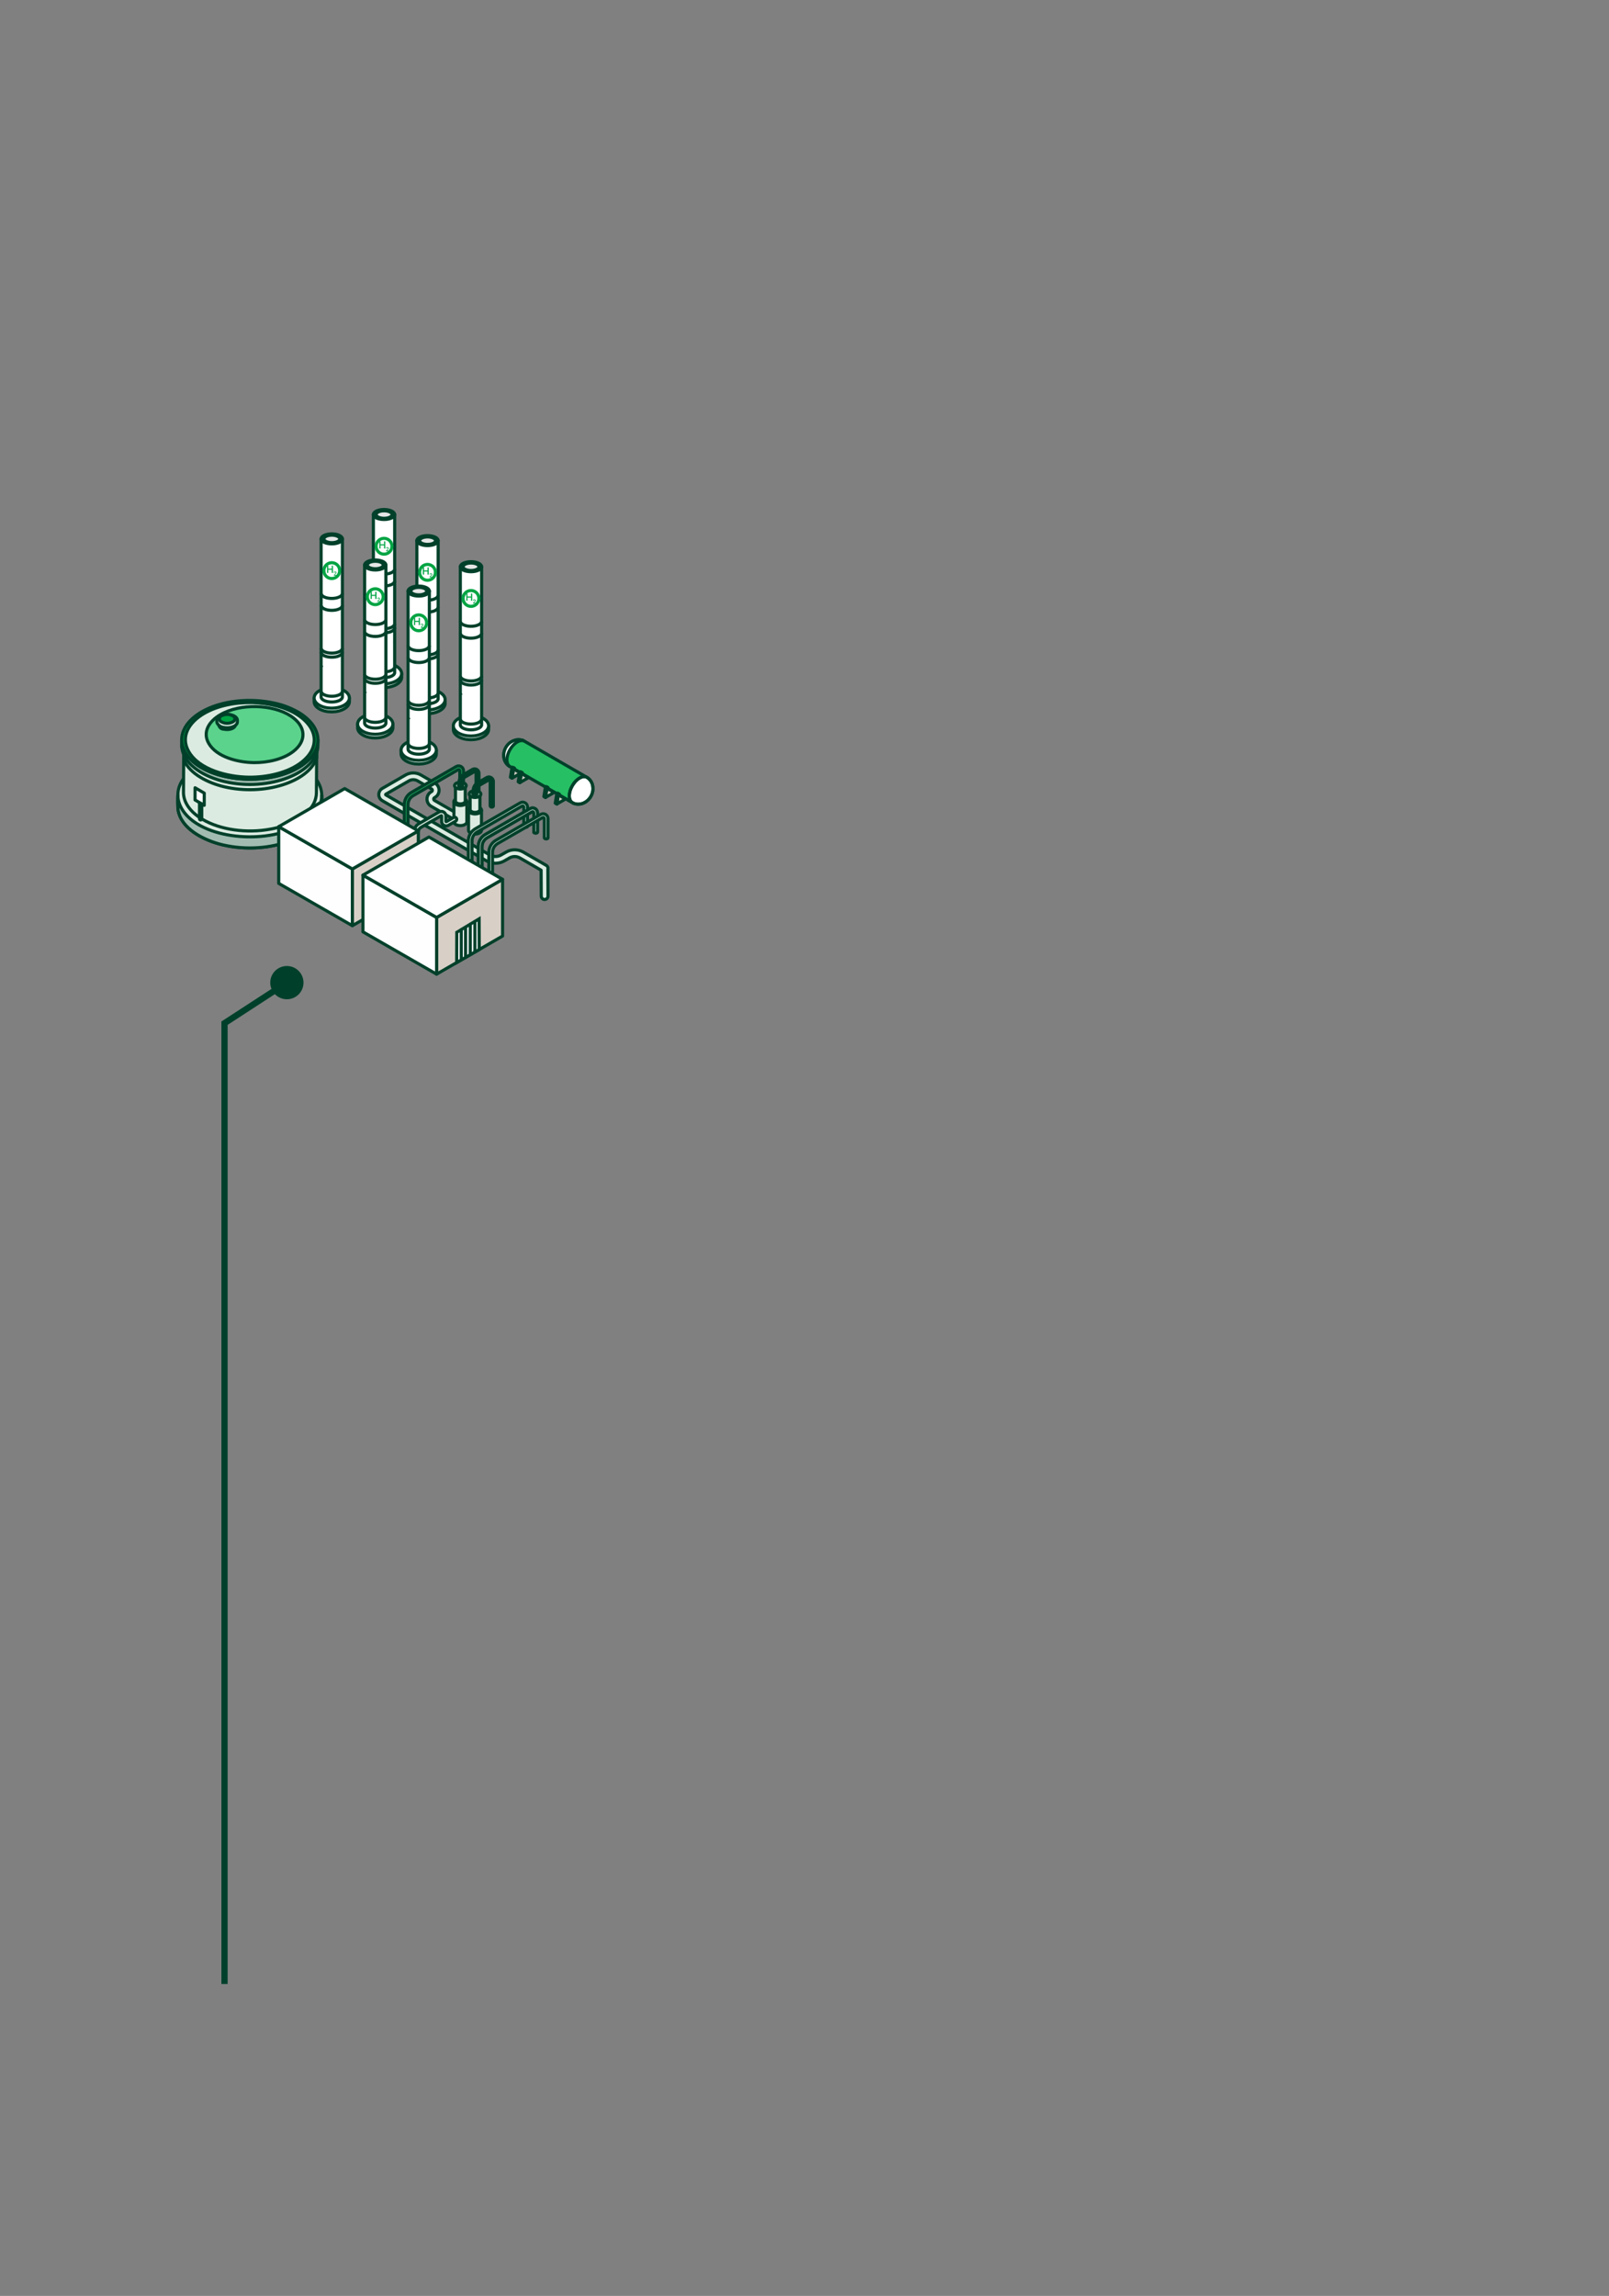 <?xml version="1.0" encoding="UTF-8"?>
<svg width="258px" height="368px" viewBox="0 0 258 368" version="1.1" xmlns="http://www.w3.org/2000/svg" xmlns:xlink="http://www.w3.org/1999/xlink">
    <rect x="0" y="0" width="258" height="368" fill="#808080" stroke="none"/>
    <title>Group</title>
    <g id="Page-1" stroke="none" stroke-width="1" fill="none" fill-rule="evenodd">
        <g id="Group" transform="translate(0.5, 0.5)">
            <rect id="Rectangle" fill="transparent" fill-rule="nonzero" x="0" y="0" width="257" height="367" rx="14.5"></rect>
            <g id="5" transform="translate(27.993, 81.165)">
                <path d="M30.258,26.302 L32.142,26.257 L32.142,26.213 L33.084,26.235 L34.026,26.213 L34.026,26.257 L35.91,26.302 L35.91,26.892 C35.909,27.31 35.631,27.73 35.076,28.049 C34.523,28.368 33.798,28.529 33.076,28.529 C32.354,28.529 31.63,28.368 31.08,28.049 C30.531,27.73 30.256,27.31 30.26,26.892 L30.26,26.302 L30.258,26.302 Z" id="Path" stroke="#00402A" stroke-width="0.5" fill="#FFFFFF" fill-rule="nonzero" stroke-linecap="round" stroke-linejoin="round"></path>
                <path d="M33.093,24.664 C33.817,24.664 34.539,24.825 35.088,25.144 C35.638,25.463 35.911,25.883 35.909,26.301 C35.909,26.719 35.629,27.139 35.075,27.458 C34.522,27.777 33.796,27.938 33.074,27.938 C32.352,27.938 31.629,27.777 31.079,27.458 C29.978,26.818 29.985,25.782 31.093,25.144 C31.646,24.825 32.371,24.664 33.093,24.664 Z" id="Path" stroke="#00402A" stroke-width="0.5" fill="#FFFFFF" fill-rule="nonzero" stroke-linecap="round" stroke-linejoin="round"></path>
                <path d="M31.378,0.941 L31.378,21.037 C31.378,21.047 31.378,21.057 31.381,21.067 L31.378,21.067 L31.378,26.147 C31.378,26.59 32.143,26.949 33.085,26.949 C34.027,26.949 34.791,26.589 34.791,26.147 L34.791,21.067 L34.788,21.067 C34.788,21.057 34.791,21.047 34.791,21.037 L34.791,0.941 L31.378,0.941 Z" id="Path" stroke="#00402A" stroke-width="0.5" fill="#FFFFFF" fill-rule="nonzero"></path>
                <path d="M31.378,18.969 C31.378,19.413 32.143,19.771 33.085,19.771 C34.027,19.771 34.791,19.411 34.791,18.969" id="Path" stroke="#00402A" stroke-width="0.5"></path>
                <path d="M33.085,1.604 C34.025,1.604 34.791,1.244 34.791,0.802 C34.791,0.36 34.025,1.42108547e-14 33.085,1.42108547e-14 C32.144,1.42108547e-14 31.378,0.36 31.378,0.802 C31.378,1.244 32.144,1.604 33.085,1.604 Z" id="Path" stroke="#00402A" stroke-width="0.5" fill="#E6E6E6" fill-rule="nonzero"></path>
                <path d="M31.378,25.225 C31.378,25.668 32.143,26.027 33.085,26.027 C34.027,26.027 34.791,25.667 34.791,25.225" id="Path" stroke="#00402A" stroke-width="0.5"></path>
                <path d="M31.378,18.314 C31.378,18.758 32.143,19.117 33.085,19.117 C34.027,19.117 34.791,18.757 34.791,18.314" id="Path" stroke="#00402A" stroke-width="0.5"></path>
                <path d="M31.378,9.55 C31.378,9.994 32.143,10.352 33.085,10.352 C34.027,10.352 34.791,9.992 34.791,9.55" id="Path" stroke="#00402A" stroke-width="0.5"></path>
                <path d="M31.378,11.458 C31.378,11.902 32.143,12.26 33.085,12.26 C34.027,12.26 34.791,11.9 34.791,11.458" id="Path" stroke="#00402A" stroke-width="0.5"></path>
                <polygon id="Path" fill="#00A443" fill-rule="nonzero" points="33.088 5.755 32.526 5.755 32.526 6.251 32.335 6.251 32.335 5.098 32.526 5.098 32.526 5.582 33.088 5.582 33.088 5.098 33.28 5.098 33.28 6.251 33.088 6.251"></polygon>
                <path d="M33.562,6.593 L33.835,6.593 L33.835,6.687 L33.422,6.687 L33.422,6.607 L33.661,6.344 C33.697,6.303 33.722,6.272 33.722,6.221 C33.722,6.17 33.681,6.13 33.623,6.13 C33.545,6.13 33.512,6.189 33.5,6.247 L33.408,6.218 C33.425,6.13 33.483,6.033 33.623,6.033 C33.753,6.033 33.831,6.112 33.831,6.218 C33.831,6.3 33.782,6.354 33.738,6.404 L33.562,6.593 Z" id="Path" fill="#00A443" fill-rule="nonzero"></path>
                <path d="M33.085,7.16 C33.787,7.16 34.355,6.591 34.355,5.89 C34.355,5.189 33.787,4.62 33.085,4.62 C32.384,4.62 31.815,5.189 31.815,5.89 C31.815,6.591 32.384,7.16 33.085,7.16 Z" id="Path" stroke="#00A443" stroke-width="0.5"></path>
                <path d="M33.098,1.411 C33.801,1.411 34.373,1.141 34.373,0.81 C34.373,0.479 33.8,0.209 33.098,0.209 C32.397,0.209 31.823,0.479 31.823,0.81 C31.823,1.141 32.397,1.411 33.098,1.411 Z" id="Path" stroke="#00402A" stroke-width="0.5" fill="#E6E6E6" fill-rule="nonzero"></path>
                <path d="M21.879,30.207 L23.763,30.163 L23.763,30.118 L24.705,30.14 L25.647,30.118 L25.647,30.163 L27.532,30.207 L27.532,30.797 C27.53,31.216 27.252,31.635 26.697,31.955 C26.144,32.274 25.419,32.434 24.697,32.434 C23.975,32.434 23.251,32.274 22.702,31.955 C22.152,31.635 21.877,31.216 21.881,30.797 L21.881,30.207 L21.879,30.207 Z" id="Path" stroke="#00402A" stroke-width="0.5" fill="#FFFFFF" fill-rule="nonzero" stroke-linecap="round" stroke-linejoin="round"></path>
                <path d="M24.713,28.57 C25.437,28.57 26.159,28.731 26.708,29.05 C27.258,29.369 27.531,29.789 27.529,30.207 C27.529,30.625 27.249,31.045 26.695,31.364 C26.142,31.683 25.416,31.844 24.694,31.844 C23.973,31.844 23.249,31.683 22.699,31.364 C21.598,30.724 21.605,29.688 22.713,29.05 C23.266,28.731 23.991,28.57 24.713,28.57 Z" id="Path" stroke="#00402A" stroke-width="0.5" fill="#FFFFFF" fill-rule="nonzero" stroke-linecap="round" stroke-linejoin="round"></path>
                <path d="M22.998,4.846 L22.998,24.942 C22.998,24.952 22.998,24.963 23.001,24.973 L22.998,24.973 L22.998,30.052 C22.998,30.496 23.763,30.854 24.705,30.854 C25.647,30.854 26.411,30.494 26.411,30.052 L26.411,24.973 L26.408,24.973 C26.408,24.963 26.411,24.952 26.411,24.942 L26.411,4.846 L22.998,4.846 Z" id="Path" stroke="#00402A" stroke-width="0.5" fill="#FFFFFF" fill-rule="nonzero"></path>
                <path d="M22.998,22.874 C22.998,23.318 23.763,23.676 24.705,23.676 C25.647,23.676 26.411,23.316 26.411,22.874" id="Path" stroke="#00402A" stroke-width="0.5"></path>
                <path d="M24.705,5.51 C25.645,5.51 26.411,5.149 26.411,4.707 C26.411,4.265 25.645,3.905 24.705,3.905 C23.764,3.905 22.998,4.265 22.998,4.707 C22.998,5.149 23.764,5.51 24.705,5.51 Z" id="Path" stroke="#00402A" stroke-width="0.5" fill="#E6E6E6" fill-rule="nonzero"></path>
                <path d="M22.998,29.13 C22.998,29.574 23.763,29.932 24.705,29.932 C25.647,29.932 26.411,29.572 26.411,29.13" id="Path" stroke="#00402A" stroke-width="0.5"></path>
                <path d="M22.998,22.22 C22.998,22.664 23.763,23.022 24.705,23.022 C25.647,23.022 26.411,22.662 26.411,22.22" id="Path" stroke="#00402A" stroke-width="0.5"></path>
                <path d="M22.998,13.454 C22.998,13.898 23.763,14.256 24.705,14.256 C25.647,14.256 26.411,13.896 26.411,13.454" id="Path" stroke="#00402A" stroke-width="0.5"></path>
                <path d="M22.998,15.364 C22.998,15.808 23.763,16.166 24.705,16.166 C25.647,16.166 26.411,15.806 26.411,15.364" id="Path" stroke="#00402A" stroke-width="0.5"></path>
                <polygon id="Path" fill="#00A443" fill-rule="nonzero" points="24.708 9.66 24.146 9.66 24.146 10.157 23.955 10.157 23.955 9.003 24.146 9.003 24.146 9.488 24.708 9.488 24.708 9.003 24.901 9.003 24.901 10.157 24.708 10.157"></polygon>
                <path d="M25.182,10.497 L25.455,10.497 L25.455,10.591 L25.042,10.591 L25.042,10.511 L25.281,10.248 C25.317,10.207 25.342,10.177 25.342,10.125 C25.342,10.074 25.301,10.035 25.243,10.035 C25.165,10.035 25.132,10.093 25.12,10.151 L25.028,10.122 C25.045,10.035 25.103,9.938 25.243,9.938 C25.373,9.938 25.452,10.016 25.452,10.122 C25.452,10.204 25.402,10.258 25.358,10.308 L25.182,10.497 Z" id="Path" fill="#00A443" fill-rule="nonzero"></path>
                <path d="M24.705,11.066 C25.407,11.066 25.975,10.498 25.975,9.796 C25.975,9.095 25.407,8.526 24.705,8.526 C24.004,8.526 23.436,9.095 23.436,9.796 C23.436,10.498 24.004,11.066 24.705,11.066 Z" id="Path" stroke="#00A443" stroke-width="0.5"></path>
                <path d="M24.718,5.316 C25.421,5.316 25.993,5.046 25.993,4.715 C25.993,4.384 25.42,4.114 24.718,4.114 C24.017,4.114 23.443,4.384 23.443,4.715 C23.443,5.046 24.017,5.316 24.718,5.316 Z" id="Path" stroke="#00402A" stroke-width="0.5" fill="#E6E6E6" fill-rule="nonzero"></path>
                <path d="M37.23,30.484 L39.114,30.44 L39.114,30.396 L40.056,30.418 L40.998,30.396 L40.998,30.44 L42.882,30.484 L42.882,31.075 C42.88,31.493 42.602,31.913 42.048,32.232 C41.495,32.551 40.769,32.712 40.047,32.712 C39.325,32.712 38.602,32.551 38.052,32.232 C37.503,31.913 37.228,31.493 37.231,31.075 L37.231,30.484 L37.23,30.484 Z" id="Path" stroke="#00402A" stroke-width="0.5" fill="#FFFFFF" fill-rule="nonzero" stroke-linecap="round" stroke-linejoin="round"></path>
                <path d="M40.065,28.847 C40.788,28.847 41.51,29.007 42.06,29.326 C42.609,29.645 42.883,30.065 42.881,30.483 C42.881,30.902 42.601,31.321 42.046,31.641 C41.493,31.96 40.768,32.12 40.046,32.12 C39.324,32.12 38.6,31.96 38.051,31.641 C36.95,31.001 36.957,29.965 38.065,29.326 C38.617,29.007 39.343,28.847 40.065,28.847 Z" id="Path" stroke="#00402A" stroke-width="0.5" fill="#FFFFFF" fill-rule="nonzero" stroke-linecap="round" stroke-linejoin="round"></path>
                <path d="M38.351,5.123 L38.351,25.219 C38.351,25.23 38.351,25.24 38.354,25.25 L38.351,25.25 L38.351,30.329 C38.351,30.773 39.115,31.131 40.057,31.131 C40.999,31.131 41.764,30.771 41.764,30.329 L41.764,25.25 L41.761,25.25 C41.761,25.24 41.764,25.23 41.764,25.219 L41.764,5.123 L38.351,5.123 Z" id="Path" stroke="#00402A" stroke-width="0.5" fill="#FFFFFF" fill-rule="nonzero"></path>
                <path d="M38.351,23.151 C38.351,23.595 39.115,23.954 40.057,23.954 C40.999,23.954 41.764,23.593 41.764,23.151" id="Path" stroke="#00402A" stroke-width="0.5"></path>
                <path d="M40.057,5.787 C40.998,5.787 41.764,5.427 41.764,4.985 C41.764,4.543 40.998,4.183 40.057,4.183 C39.117,4.183 38.351,4.543 38.351,4.985 C38.351,5.427 39.117,5.787 40.057,5.787 Z" id="Path" stroke="#00402A" stroke-width="0.5" fill="#E6E6E6" fill-rule="nonzero"></path>
                <path d="M38.351,29.407 C38.351,29.851 39.115,30.209 40.057,30.209 C40.999,30.209 41.764,29.849 41.764,29.407" id="Path" stroke="#00402A" stroke-width="0.5"></path>
                <path d="M38.351,22.497 C38.351,22.941 39.115,23.299 40.057,23.299 C40.999,23.299 41.764,22.939 41.764,22.497" id="Path" stroke="#00402A" stroke-width="0.5"></path>
                <path d="M38.351,13.732 C38.351,14.176 39.115,14.535 40.057,14.535 C40.999,14.535 41.764,14.175 41.764,13.732" id="Path" stroke="#00402A" stroke-width="0.5"></path>
                <path d="M38.351,15.641 C38.351,16.084 39.115,16.443 40.057,16.443 C40.999,16.443 41.764,16.083 41.764,15.641" id="Path" stroke="#00402A" stroke-width="0.5"></path>
                <polygon id="Path" fill="#00A443" fill-rule="nonzero" points="40.059 9.937 39.498 9.937 39.498 10.434 39.307 10.434 39.307 9.28 39.498 9.28 39.498 9.765 40.059 9.765 40.059 9.28 40.252 9.28 40.252 10.434 40.059 10.434"></polygon>
                <path d="M40.535,10.776 L40.809,10.776 L40.809,10.87 L40.396,10.87 L40.396,10.789 L40.634,10.527 C40.67,10.486 40.696,10.455 40.696,10.404 C40.696,10.352 40.655,10.313 40.597,10.313 C40.518,10.313 40.486,10.371 40.474,10.429 L40.382,10.4 C40.399,10.313 40.457,10.216 40.597,10.216 C40.727,10.216 40.805,10.294 40.805,10.4 C40.805,10.482 40.756,10.537 40.711,10.586 L40.535,10.776 Z" id="Path" fill="#00A443" fill-rule="nonzero"></path>
                <path d="M40.057,11.342 C40.758,11.342 41.327,10.774 41.327,10.073 C41.327,9.371 40.758,8.803 40.057,8.803 C39.355,8.803 38.787,9.371 38.787,10.073 C38.787,10.774 39.355,11.342 40.057,11.342 Z" id="Path" stroke="#00A443" stroke-width="0.5"></path>
                <path d="M40.07,5.593 C40.773,5.593 41.345,5.324 41.345,4.992 C41.345,4.661 40.771,4.392 40.07,4.392 C39.368,4.392 38.795,4.661 38.795,4.992 C38.795,5.324 39.368,5.593 40.07,5.593 Z" id="Path" stroke="#00402A" stroke-width="0.5" fill="#E6E6E6" fill-rule="nonzero"></path>
                <path d="M28.852,34.39 L30.736,34.345 L30.736,34.301 L31.678,34.323 L32.62,34.301 L32.62,34.345 L34.504,34.39 L34.504,34.98 C34.502,35.398 34.224,35.818 33.67,36.137 C33.117,36.456 32.391,36.617 31.669,36.617 C30.947,36.617 30.224,36.456 29.674,36.137 C29.125,35.818 28.85,35.398 28.853,34.98 L28.853,34.39 L28.852,34.39 Z" id="Path" stroke="#00402A" stroke-width="0.5" fill="#FFFFFF" fill-rule="nonzero" stroke-linecap="round" stroke-linejoin="round"></path>
                <path d="M31.687,32.752 C32.41,32.752 33.132,32.912 33.682,33.232 C34.232,33.551 34.505,33.971 34.503,34.389 C34.503,34.807 34.223,35.227 33.668,35.546 C33.115,35.865 32.39,36.025 31.668,36.025 C30.946,36.025 30.223,35.865 29.673,35.546 C28.572,34.906 28.579,33.87 29.687,33.232 C30.24,32.912 30.965,32.752 31.687,32.752 Z" id="Path" stroke="#00402A" stroke-width="0.5" fill="#FFFFFF" fill-rule="nonzero" stroke-linecap="round" stroke-linejoin="round"></path>
                <path d="M29.972,9.028 L29.972,29.125 C29.972,29.135 29.972,29.145 29.975,29.155 L29.972,29.155 L29.972,34.235 C29.972,34.678 30.736,35.037 31.678,35.037 C32.621,35.037 33.385,34.677 33.385,34.235 L33.385,29.155 L33.382,29.155 C33.382,29.145 33.385,29.135 33.385,29.125 L33.385,9.028 L29.972,9.028 Z" id="Path" stroke="#00402A" stroke-width="0.5" fill="#FFFFFF" fill-rule="nonzero"></path>
                <path d="M29.972,27.057 C29.972,27.5 30.736,27.859 31.678,27.859 C32.62,27.859 33.385,27.499 33.385,27.057" id="Path" stroke="#00402A" stroke-width="0.5"></path>
                <path d="M31.678,9.692 C32.619,9.692 33.385,9.332 33.385,8.89 C33.385,8.448 32.619,8.088 31.678,8.088 C30.738,8.088 29.972,8.448 29.972,8.89 C29.972,9.332 30.738,9.692 31.678,9.692 Z" id="Path" stroke="#00402A" stroke-width="0.5" fill="#E6E6E6" fill-rule="nonzero"></path>
                <path d="M29.972,33.313 C29.972,33.756 30.736,34.115 31.678,34.115 C32.62,34.115 33.385,33.755 33.385,33.313" id="Path" stroke="#00402A" stroke-width="0.5"></path>
                <path d="M29.972,26.402 C29.972,26.846 30.736,27.205 31.678,27.205 C32.62,27.205 33.385,26.844 33.385,26.402" id="Path" stroke="#00402A" stroke-width="0.5"></path>
                <path d="M29.972,17.638 C29.972,18.081 30.736,18.44 31.678,18.44 C32.62,18.44 33.385,18.08 33.385,17.638" id="Path" stroke="#00402A" stroke-width="0.5"></path>
                <path d="M29.972,19.546 C29.972,19.99 30.736,20.348 31.678,20.348 C32.62,20.348 33.385,19.988 33.385,19.546" id="Path" stroke="#00402A" stroke-width="0.5"></path>
                <polygon id="Path" fill="#00A443" fill-rule="nonzero" points="31.681 13.843 31.12 13.843 31.12 14.339 30.929 14.339 30.929 13.186 31.12 13.186 31.12 13.67 31.681 13.67 31.681 13.186 31.874 13.186 31.874 14.339 31.681 14.339"></polygon>
                <path d="M32.156,14.681 L32.429,14.681 L32.429,14.775 L32.016,14.775 L32.016,14.695 L32.255,14.432 C32.29,14.391 32.316,14.36 32.316,14.309 C32.316,14.258 32.275,14.218 32.217,14.218 C32.139,14.218 32.106,14.276 32.094,14.335 L32.002,14.306 C32.019,14.218 32.077,14.121 32.217,14.121 C32.347,14.121 32.425,14.2 32.425,14.306 C32.425,14.387 32.376,14.442 32.331,14.492 L32.156,14.681 Z" id="Path" fill="#00A443" fill-rule="nonzero"></path>
                <path d="M31.679,15.248 C32.38,15.248 32.949,14.679 32.949,13.978 C32.949,13.276 32.38,12.708 31.679,12.708 C30.978,12.708 30.409,13.276 30.409,13.978 C30.409,14.679 30.978,15.248 31.679,15.248 Z" id="Path" stroke="#00A443" stroke-width="0.5"></path>
                <path d="M31.692,9.498 C32.395,9.498 32.967,9.229 32.967,8.898 C32.967,8.567 32.393,8.297 31.692,8.297 C30.99,8.297 30.417,8.567 30.417,8.898 C30.417,9.229 30.99,9.498 31.692,9.498 Z" id="Path" stroke="#00402A" stroke-width="0.5" fill="#E6E6E6" fill-rule="nonzero"></path>
                <path d="M44.2,34.669 L46.084,34.624 L46.084,34.58 L47.027,34.602 L47.969,34.58 L47.969,34.624 L49.853,34.669 L49.853,35.259 C49.851,35.678 49.573,36.097 49.018,36.417 C48.465,36.736 47.74,36.896 47.018,36.896 C46.296,36.896 45.572,36.736 45.023,36.417 C44.473,36.097 44.199,35.678 44.202,35.259 L44.202,34.669 L44.2,34.669 Z" id="Path" stroke="#00402A" stroke-width="0.5" fill="#FFFFFF" fill-rule="nonzero" stroke-linecap="round" stroke-linejoin="round"></path>
                <path d="M47.035,33.031 C47.758,33.031 48.48,33.192 49.03,33.511 C49.579,33.83 49.852,34.25 49.851,34.668 C49.851,35.086 49.571,35.506 49.016,35.825 C48.463,36.144 47.738,36.305 47.016,36.305 C46.294,36.305 45.57,36.144 45.021,35.825 C43.92,35.185 43.927,34.149 45.034,33.511 C45.587,33.192 46.313,33.031 47.035,33.031 Z" id="Path" stroke="#00402A" stroke-width="0.5" fill="#FFFFFF" fill-rule="nonzero" stroke-linecap="round" stroke-linejoin="round"></path>
                <path d="M45.319,9.308 L45.319,29.404 C45.319,29.414 45.319,29.424 45.323,29.435 L45.319,29.435 L45.319,34.514 C45.319,34.958 46.084,35.316 47.026,35.316 C47.968,35.316 48.733,34.956 48.733,34.514 L48.733,29.435 L48.729,29.435 C48.729,29.424 48.733,29.414 48.733,29.404 L48.733,9.308 L45.319,9.308 Z" id="Path" stroke="#00402A" stroke-width="0.5" fill="#FFFFFF" fill-rule="nonzero"></path>
                <path d="M45.319,27.336 C45.319,27.78 46.084,28.138 47.026,28.138 C47.968,28.138 48.733,27.778 48.733,27.336" id="Path" stroke="#00402A" stroke-width="0.5"></path>
                <path d="M47.026,9.972 C47.966,9.972 48.733,9.611 48.733,9.169 C48.733,8.727 47.966,8.367 47.026,8.367 C46.086,8.367 45.319,8.727 45.319,9.169 C45.319,9.611 46.086,9.972 47.026,9.972 Z" id="Path" stroke="#00402A" stroke-width="0.5" fill="#E6E6E6" fill-rule="nonzero"></path>
                <path d="M45.319,33.592 C45.319,34.036 46.084,34.394 47.026,34.394 C47.968,34.394 48.733,34.034 48.733,33.592" id="Path" stroke="#00402A" stroke-width="0.5"></path>
                <path d="M45.319,26.682 C45.319,27.125 46.084,27.484 47.026,27.484 C47.968,27.484 48.733,27.124 48.733,26.682" id="Path" stroke="#00402A" stroke-width="0.5"></path>
                <path d="M45.319,17.917 C45.319,18.361 46.084,18.719 47.026,18.719 C47.968,18.719 48.733,18.359 48.733,17.917" id="Path" stroke="#00402A" stroke-width="0.5"></path>
                <path d="M45.319,19.825 C45.319,20.269 46.084,20.627 47.026,20.627 C47.968,20.627 48.733,20.267 48.733,19.825" id="Path" stroke="#00402A" stroke-width="0.5"></path>
                <polygon id="Path" fill="#00A443" fill-rule="nonzero" points="47.029 14.122 46.468 14.122 46.468 14.619 46.276 14.619 46.276 13.465 46.468 13.465 46.468 13.95 47.029 13.95 47.029 13.465 47.222 13.465 47.222 14.619 47.029 14.619"></polygon>
                <path d="M47.503,14.96 L47.776,14.96 L47.776,15.054 L47.363,15.054 L47.363,14.974 L47.602,14.711 C47.638,14.67 47.664,14.639 47.664,14.588 C47.664,14.537 47.623,14.498 47.565,14.498 C47.486,14.498 47.454,14.556 47.442,14.614 L47.35,14.585 C47.367,14.498 47.425,14.4 47.565,14.4 C47.694,14.4 47.773,14.479 47.773,14.585 C47.773,14.667 47.723,14.721 47.679,14.771 L47.503,14.96 Z" id="Path" fill="#00A443" fill-rule="nonzero"></path>
                <path d="M47.027,15.527 C47.728,15.527 48.296,14.959 48.296,14.257 C48.296,13.556 47.728,12.987 47.027,12.987 C46.325,12.987 45.757,13.556 45.757,14.257 C45.757,14.959 46.325,15.527 47.027,15.527 Z" id="Path" stroke="#00A443" stroke-width="0.5"></path>
                <path d="M47.04,9.778 C47.743,9.778 48.314,9.508 48.314,9.177 C48.314,8.846 47.741,8.576 47.04,8.576 C46.338,8.576 45.765,8.846 45.765,9.177 C45.765,9.508 46.338,9.778 47.04,9.778 Z" id="Path" stroke="#00402A" stroke-width="0.5" fill="#E6E6E6" fill-rule="nonzero"></path>
                <path d="M35.819,38.573 L37.704,38.529 L37.704,38.484 L38.646,38.507 L39.588,38.484 L39.588,38.529 L41.472,38.573 L41.472,39.164 C41.47,39.582 41.192,40.002 40.637,40.321 C40.084,40.64 39.359,40.8 38.637,40.8 C37.915,40.8 37.192,40.64 36.642,40.321 C36.092,40.002 35.818,39.582 35.821,39.164 L35.821,38.573 L35.819,38.573 Z" id="Path" stroke="#00402A" stroke-width="0.5" fill="#FFFFFF" fill-rule="nonzero" stroke-linecap="round" stroke-linejoin="round"></path>
                <path d="M38.655,36.936 C39.378,36.936 40.1,37.096 40.65,37.415 C41.199,37.734 41.472,38.154 41.471,38.572 C41.471,38.99 41.191,39.41 40.636,39.729 C40.083,40.049 39.358,40.209 38.636,40.209 C37.914,40.209 37.19,40.049 36.641,39.729 C35.54,39.089 35.547,38.053 36.654,37.415 C37.207,37.096 37.933,36.936 38.655,36.936 Z" id="Path" stroke="#00402A" stroke-width="0.5" fill="#FFFFFF" fill-rule="nonzero" stroke-linecap="round" stroke-linejoin="round"></path>
                <path d="M36.939,13.212 L36.939,33.308 C36.939,33.319 36.939,33.329 36.943,33.339 L36.939,33.339 L36.939,38.418 C36.939,38.862 37.704,39.22 38.646,39.22 C39.588,39.22 40.353,38.86 40.353,38.418 L40.353,33.339 L40.349,33.339 C40.349,33.329 40.353,33.319 40.353,33.308 L40.353,13.212 L36.939,13.212 Z" id="Path" stroke="#00402A" stroke-width="0.5" fill="#FFFFFF" fill-rule="nonzero"></path>
                <path d="M36.939,31.24 C36.939,31.684 37.704,32.042 38.646,32.042 C39.588,32.042 40.353,31.682 40.353,31.24" id="Path" stroke="#00402A" stroke-width="0.5"></path>
                <path d="M38.646,13.876 C39.587,13.876 40.353,13.516 40.353,13.074 C40.353,12.632 39.587,12.271 38.646,12.271 C37.706,12.271 36.939,12.632 36.939,13.074 C36.939,13.516 37.706,13.876 38.646,13.876 Z" id="Path" stroke="#00402A" stroke-width="0.5" fill="#E6E6E6" fill-rule="nonzero"></path>
                <path d="M36.939,37.496 C36.939,37.94 37.704,38.298 38.646,38.298 C39.588,38.298 40.353,37.938 40.353,37.496" id="Path" stroke="#00402A" stroke-width="0.5"></path>
                <path d="M36.939,30.586 C36.939,31.03 37.704,31.388 38.646,31.388 C39.588,31.388 40.353,31.028 40.353,30.586" id="Path" stroke="#00402A" stroke-width="0.5"></path>
                <path d="M36.939,21.821 C36.939,22.265 37.704,22.623 38.646,22.623 C39.588,22.623 40.353,22.263 40.353,21.821" id="Path" stroke="#00402A" stroke-width="0.5"></path>
                <path d="M36.939,23.73 C36.939,24.173 37.704,24.532 38.646,24.532 C39.588,24.532 40.353,24.172 40.353,23.73" id="Path" stroke="#00402A" stroke-width="0.5"></path>
                <polygon id="Path" fill="#00A443" fill-rule="nonzero" points="38.649 18.026 38.088 18.026 38.088 18.523 37.896 18.523 37.896 17.369 38.088 17.369 38.088 17.854 38.649 17.854 38.649 17.369 38.842 17.369 38.842 18.523 38.649 18.523"></polygon>
                <path d="M39.123,18.865 L39.396,18.865 L39.396,18.958 L38.983,18.958 L38.983,18.878 L39.222,18.615 C39.258,18.574 39.284,18.544 39.284,18.492 C39.284,18.441 39.243,18.402 39.185,18.402 C39.106,18.402 39.074,18.46 39.062,18.518 L38.97,18.489 C38.987,18.402 39.045,18.305 39.185,18.305 C39.314,18.305 39.393,18.383 39.393,18.489 C39.393,18.571 39.344,18.626 39.299,18.675 L39.123,18.865 Z" id="Path" fill="#00A443" fill-rule="nonzero"></path>
                <path d="M38.647,19.431 C39.348,19.431 39.917,18.863 39.917,18.161 C39.917,17.46 39.348,16.892 38.647,16.892 C37.945,16.892 37.377,17.46 37.377,18.161 C37.377,18.863 37.945,19.431 38.647,19.431 Z" id="Path" stroke="#00A443" stroke-width="0.5"></path>
                <path d="M38.66,13.682 C39.363,13.682 39.935,13.412 39.935,13.081 C39.935,12.75 39.361,12.48 38.66,12.48 C37.958,12.48 37.385,12.75 37.385,13.081 C37.385,13.412 37.958,13.682 38.66,13.682 Z" id="Path" stroke="#00402A" stroke-width="0.5" fill="#E6E6E6" fill-rule="nonzero"></path>
                <path d="M23.096,45.984 C23.248,41.036 14.651,37.811 7.087,39.637 C3.76,40.437 -0.162,42.583 0.038,46.013 C0.032,45.932 0.021,45.852 0.022,45.772 C0.016,47.562 -0.035,47.926 0.187,48.679 C1.005,51.439 4.419,53.095 7.249,53.76 L7.258,53.76 C14.291,55.407 22.295,52.719 23.044,48.233 C23.125,47.437 23.144,46.637 23.103,45.838 C23.104,45.888 23.1,45.936 23.096,45.984 Z" id="Path" stroke="#00402A" stroke-width="0.5" fill="#DCEBE1" fill-rule="nonzero" stroke-linecap="round" stroke-linejoin="round"></path>
                <path d="M18.488,51.158 C12.347,53.826 2.546,52.346 0.386,47.446 C0.15,46.919 0.026,46.349 0.022,45.772 C-0.017,46.552 -0.004,47.334 0.061,48.112 C0.506,51.144 4.177,53.038 7.25,53.76 L7.259,53.76 C14.764,55.517 23.084,52.343 23.098,47.597 L23.104,45.838 C23.095,47.512 21.97,49.646 18.488,51.158 Z" id="Path" stroke="#00402A" stroke-width="0.5" fill="#A2BCB1" fill-rule="nonzero" stroke-linecap="round" stroke-linejoin="round"></path>
                <path d="M22.29,37.577 L22.283,39.825 L22.246,45.381 C22.231,46.22 21.955,47.034 21.455,47.709 C20.807,48.575 19.973,49.287 19.016,49.792 C17.713,50.499 16.302,50.986 14.841,51.235 C11.11,51.922 6.857,51.383 3.942,49.64 C1.922,48.433 0.92,46.875 0.926,45.321 L0.961,40.082 L0.969,37.517 C0.969,38.451 8.69,38.866 14.844,38.695 C15.086,38.689 15.326,38.68 15.562,38.673 C19.301,38.538 22.289,38.177 22.29,37.577 Z" id="Path" stroke="#00402A" stroke-width="0.5" fill="#DCEBE1" fill-rule="nonzero" stroke-linecap="round" stroke-linejoin="round"></path>
                <path d="M22.288,37.577 L22.281,39.825 C20.991,43.703 13.825,45.934 7.491,44.45 L7.483,44.45 C4.961,43.857 1.947,42.432 0.959,40.084 L0.967,37.519 C0.963,39.072 22.285,39.183 22.288,37.577 Z" id="Path" stroke="#00402A" stroke-width="0.5" fill="#DCEBE1" fill-rule="nonzero" stroke-linecap="round" stroke-linejoin="round"></path>
                <path d="M18.122,41.988 C12.309,44.512 3.035,43.112 0.989,38.475 C0.766,37.976 0.649,37.436 0.645,36.89 C0.641,38.394 0.619,37.838 0.682,38.264 C1.104,41.132 4.577,42.925 7.486,43.608 L7.495,43.608 C14.597,45.272 22.471,42.267 22.485,37.776 L22.49,36.952 C22.485,38.534 21.417,40.554 18.122,41.988 Z" id="Path" stroke="#00402A" stroke-width="0.5" fill="#A2BCB1" fill-rule="nonzero" stroke-linecap="round" stroke-linejoin="round"></path>
                <path d="M21.043,33.793 C20.641,33.392 20.199,33.035 19.723,32.726 C18.425,31.912 16.99,31.338 15.489,31.031 C11.629,30.168 7.017,30.589 3.815,32.449 C1.181,33.983 -0.202,36.415 1.194,38.879 C2.959,41.998 7.832,43.215 11.437,43.249 C14.416,43.275 18.008,42.543 20.361,40.692 C22.924,38.683 23.2,35.972 21.043,33.793 Z" id="Path" stroke="#00402A" stroke-width="0.5" fill="#00A443" fill-rule="nonzero" stroke-linecap="round" stroke-linejoin="round"></path>
                <path d="M19.279,32.954 C15.468,30.46 8.539,30.196 4.237,32.692 C1.746,34.141 0.434,36.443 1.758,38.773 C3.425,41.722 8.035,42.873 11.443,42.908 C14.26,42.932 17.657,42.241 19.882,40.49 C22.673,38.298 22.643,35.178 19.279,32.954 Z" id="Path" stroke="#00402A" stroke-width="0.5" fill="#DCEBE1" fill-rule="nonzero" stroke-linecap="round" stroke-linejoin="round"></path>
                <path d="M18.123,33.095 C15.26,31.222 10.056,31.023 6.825,32.899 C4.954,33.987 3.972,35.715 4.963,37.465 C6.217,39.681 9.678,40.545 12.238,40.569 C14.353,40.587 16.907,40.067 18.575,38.753 C20.672,37.109 20.65,34.765 18.123,33.095 Z" id="Path" stroke="#00402A" stroke-width="0.5" fill="#5BD38C" fill-rule="nonzero" stroke-linecap="round" stroke-linejoin="round"></path>
                <path d="M9.247,34.318 C9.264,33.749 8.277,33.379 7.409,33.589 C7.027,33.681 6.576,33.927 6.6,34.322 C6.6,34.313 6.6,34.304 6.6,34.294 C6.581,34.412 6.589,34.531 6.623,34.645 C6.657,34.759 6.716,34.864 6.795,34.952 C6.875,35.04 6.973,35.109 7.083,35.154 C7.192,35.199 7.311,35.219 7.429,35.212 C8.237,35.401 9.156,35.093 9.242,34.577 C9.251,34.486 9.253,34.394 9.248,34.302 L9.247,34.318 Z" id="Path" stroke="#00402A" stroke-width="0.5" fill="#DCEBE1" fill-rule="nonzero" stroke-linecap="round" stroke-linejoin="round"></path>
                <path d="M9.57,33.811 C9.591,33.105 8.365,32.645 7.286,32.906 C6.812,33.021 6.252,33.326 6.281,33.815 C6.281,33.804 6.281,33.792 6.281,33.78 C6.267,33.919 6.275,34.059 6.305,34.195 C6.401,34.389 6.543,34.556 6.719,34.682 C6.894,34.809 7.098,34.89 7.312,34.92 C8.312,35.155 9.456,34.771 9.563,34.131 C9.574,34.018 9.577,33.904 9.571,33.79 L9.57,33.811 Z" id="Path" stroke="#00402A" stroke-width="0.5" fill="#DCEBE1" fill-rule="nonzero" stroke-linecap="round" stroke-linejoin="round"></path>
                <path d="M8.795,33.05 C8.524,32.912 8.225,32.84 7.921,32.84 C7.617,32.84 7.318,32.912 7.048,33.05 C6.942,33.086 6.85,33.154 6.785,33.245 C6.72,33.337 6.686,33.446 6.687,33.558 C6.687,33.67 6.723,33.778 6.789,33.869 C6.855,33.959 6.947,34.027 7.054,34.062 C7.324,34.199 7.623,34.271 7.927,34.271 C8.23,34.271 8.529,34.199 8.8,34.062 C8.906,34.025 8.998,33.957 9.062,33.866 C9.127,33.775 9.162,33.665 9.161,33.554 C9.161,33.442 9.125,33.333 9.059,33.242 C8.993,33.152 8.901,33.085 8.795,33.05 Z" id="Path" stroke="#00402A" stroke-width="0.5" fill="#00A443" fill-rule="nonzero" stroke-linecap="round" stroke-linejoin="round"></path>
                <path d="M3.676,49.761 C3.628,49.761 3.583,49.742 3.549,49.708 C3.515,49.674 3.496,49.629 3.496,49.581 L3.496,46.546 C3.496,46.499 3.515,46.453 3.549,46.419 C3.583,46.385 3.628,46.366 3.676,46.366 C3.724,46.366 3.77,46.385 3.804,46.419 C3.837,46.453 3.856,46.499 3.856,46.546 L3.856,49.581 C3.856,49.629 3.837,49.674 3.804,49.708 C3.77,49.742 3.724,49.761 3.676,49.761 Z" id="Path" stroke="#00402A" stroke-width="0.5" fill="#A2BCB1" fill-rule="nonzero" stroke-linecap="round" stroke-linejoin="round"></path>
                <polygon id="Path" stroke="#00402A" stroke-width="0.5" fill="#FFFFFF" fill-rule="nonzero" stroke-linecap="round" stroke-linejoin="round" points="4.252 47.415 4.258 45.459 2.786 44.6 2.78 46.555"></polygon>
                <path d="M59.36,57.641 C59.384,57.546 59.381,57.448 59.354,57.356 C59.354,57.316 59.332,57.273 59.298,57.236 C59.252,57.16 59.188,57.092 59.105,57.043 C59.105,57.043 56.822,55.727 55.407,54.907 C54.56,54.419 53.517,54.419 52.67,54.907 C52.406,55.061 52.121,55.223 51.854,55.377 C51.298,55.699 50.614,55.699 50.059,55.377 L33.368,45.741 C33.35,45.729 33.337,45.71 33.337,45.689 C33.337,45.667 33.35,45.646 33.368,45.637 C34.387,45.048 36.041,44.093 37.084,43.492 C37.511,43.246 38.036,43.246 38.462,43.492 L40.708,44.79 C40.785,44.833 40.831,44.913 40.831,45.002 C40.831,45.091 40.785,45.17 40.708,45.213 C40.687,45.226 40.665,45.238 40.641,45.25 C40.227,45.49 39.972,45.931 39.972,46.41 C39.972,46.889 40.227,47.331 40.641,47.57 C42.215,48.478 44.79,49.964 44.79,49.964 C45.048,50.114 45.382,50.025 45.529,49.764 C45.68,49.506 45.591,49.172 45.33,49.025 L41.181,46.631 C41.101,46.585 41.052,46.502 41.052,46.41 C41.052,46.318 41.101,46.235 41.181,46.189 L41.248,46.152 C41.66,45.916 41.911,45.477 41.911,45.002 C41.911,44.526 41.66,44.09 41.248,43.851 C40.546,43.446 39.662,42.936 39.002,42.553 C38.241,42.114 37.302,42.114 36.538,42.553 C35.495,43.154 33.841,44.109 32.822,44.698 C32.469,44.903 32.248,45.281 32.248,45.689 C32.248,46.097 32.466,46.475 32.822,46.68 L49.512,56.316 C50.402,56.831 51.501,56.831 52.394,56.316 L53.21,55.846 C53.723,55.552 54.352,55.552 54.864,55.846 C55.975,56.488 57.62,57.436 58.273,57.816 L58.295,61.965 C58.295,62.263 58.534,62.508 58.835,62.508 C59.136,62.508 59.378,62.269 59.378,61.968 L59.357,57.641 L59.36,57.641 Z" id="Path" stroke="#00402A" stroke-width="0.5" fill="#DCEBE1" fill-rule="nonzero" stroke-linecap="round" stroke-linejoin="round"></path>
                <polygon id="Path" stroke="#00402A" stroke-width="0.5" fill="#D8CFC7" fill-rule="nonzero" stroke-linecap="round" stroke-linejoin="round" points="48.364 47.392 46.938 46.566 46.938 46.781 48.364 47.607"></polygon>
                <path d="M45.824,44.946 L45.824,41.874 C45.824,41.598 45.677,41.34 45.437,41.202 C45.198,41.064 44.903,41.064 44.661,41.202 C43.068,42.12 39.266,44.317 37.465,45.357 C36.768,45.759 36.342,46.499 36.342,47.303 L36.342,50.856 C36.336,50.902 36.363,50.951 36.428,50.988 C36.541,51.056 36.728,51.056 36.842,50.988 C36.903,50.951 36.934,50.905 36.928,50.856 L36.928,47.303 C36.928,46.711 37.244,46.161 37.759,45.864 C39.561,44.823 43.366,42.626 44.955,41.709 C45.014,41.675 45.087,41.675 45.146,41.709 C45.204,41.742 45.241,41.804 45.241,41.871 L45.241,44.943 C45.241,44.964 45.241,44.989 45.256,45.01 C45.259,45.02 45.265,45.026 45.272,45.032 C45.284,45.047 45.302,45.063 45.327,45.075 C45.44,45.142 45.627,45.142 45.741,45.075 C45.763,45.063 45.781,45.047 45.796,45.032 C45.802,45.026 45.809,45.02 45.812,45.01 C45.824,44.989 45.83,44.968 45.827,44.943 L45.824,44.946 Z" id="Path" stroke="#00402A" stroke-width="0.5" fill="#26BF64" fill-rule="nonzero" stroke-linecap="round" stroke-linejoin="round"></path>
                <path d="M45.207,43.84 L45.207,43.849 C45.207,43.898 45.238,43.947 45.302,43.984 C45.425,44.055 45.628,44.055 45.75,43.984 C45.815,43.947 45.845,43.898 45.845,43.849 L45.845,43.84 L45.83,43.84 L45.83,43.849 C45.83,43.892 45.799,43.935 45.741,43.969 C45.621,44.039 45.428,44.039 45.308,43.969 C45.25,43.935 45.219,43.892 45.219,43.849 L45.219,43.84 L45.204,43.84 L45.207,43.84 Z" id="Path" stroke="#00402A" stroke-width="0.5" fill="#D8CFC7" fill-rule="nonzero" stroke-linecap="round" stroke-linejoin="round"></path>
                <path d="M46.365,50.029 L46.365,46.877 L44.291,46.877 L44.291,50.038 C44.275,50.2 44.377,50.369 44.594,50.492 C44.999,50.725 45.659,50.725 46.064,50.492 C46.285,50.366 46.386,50.194 46.365,50.029 Z" id="Path" fill="#DCEBE1" fill-rule="nonzero"></path>
                <path d="M46.365,50.029 L46.365,46.877 L44.291,46.877 L44.291,50.038 C44.275,50.2 44.377,50.369 44.594,50.492 C44.999,50.725 45.659,50.725 46.064,50.492 C46.285,50.366 46.386,50.194 46.365,50.029 Z" id="Path" stroke="#00402A" stroke-width="0.5" stroke-linecap="round" stroke-linejoin="round"></path>
                <path d="M46.065,46.413 C45.657,46.176 44.995,46.176 44.586,46.413 C44.178,46.649 44.178,47.029 44.586,47.266 C44.995,47.502 45.657,47.502 46.065,47.266 C46.474,47.029 46.474,46.649 46.065,46.413 Z" id="Path" stroke="#00402A" stroke-width="0.5" fill="#DCEBE1" fill-rule="nonzero" stroke-linecap="round" stroke-linejoin="round"></path>
                <path d="M46.109,46.701 L46.109,44.316 L44.541,44.316 L44.541,46.71 C44.529,46.833 44.606,46.959 44.771,47.054 C45.078,47.232 45.575,47.232 45.882,47.054 C46.048,46.959 46.125,46.83 46.109,46.704 L46.109,46.701 Z" id="Path" fill="#DCEBE1" fill-rule="nonzero"></path>
                <path d="M46.109,46.701 L46.109,44.316 L44.541,44.316 L44.541,46.71 C44.529,46.833 44.606,46.959 44.771,47.054 C45.078,47.232 45.575,47.232 45.882,47.054 C46.048,46.959 46.125,46.83 46.109,46.704 L46.109,46.701 Z" id="Path" stroke="#00402A" stroke-width="0.5" stroke-linecap="round" stroke-linejoin="round"></path>
                <path d="M45.986,43.879 C45.621,43.667 45.029,43.667 44.664,43.879 C44.298,44.09 44.298,44.431 44.664,44.643 C45.029,44.854 45.621,44.854 45.986,44.643 C46.351,44.431 46.351,44.09 45.986,43.879 Z" id="Path" stroke="#00402A" stroke-width="0.5" fill="#DCEBE1" fill-rule="nonzero" stroke-linecap="round" stroke-linejoin="round"></path>
                <path d="M45.605,44.105 C45.47,44.029 45.252,44.029 45.12,44.105 C44.985,44.182 44.985,44.308 45.12,44.385 C45.255,44.461 45.473,44.461 45.605,44.385 C45.74,44.308 45.74,44.182 45.605,44.105 Z" id="Path" stroke="#00402A" stroke-width="0.5" fill="#D8CFC7" fill-rule="nonzero" stroke-linecap="round" stroke-linejoin="round"></path>
                <path d="M45.578,44.216 C45.578,44.216 45.584,44.191 45.584,44.173 L45.584,43.66 C45.584,43.353 45.75,43.068 46.017,42.912 C46.44,42.666 47.026,42.329 47.487,42.065 C47.56,42.022 47.652,42.022 47.726,42.065 C47.8,42.108 47.846,42.187 47.846,42.273 L47.846,46.217 C47.846,46.253 47.864,46.29 47.913,46.315 C48.002,46.367 48.147,46.367 48.236,46.315 C48.269,46.293 48.291,46.269 48.3,46.244 C48.306,46.235 48.309,46.22 48.309,46.198 L48.309,42.273 C48.309,42.022 48.174,41.792 47.959,41.666 C47.741,41.54 47.475,41.54 47.26,41.666 C46.802,41.93 46.213,42.27 45.79,42.513 C45.379,42.749 45.127,43.188 45.127,43.66 L45.127,44.194 C45.127,44.231 45.145,44.268 45.194,44.296 C45.283,44.348 45.428,44.348 45.517,44.296 C45.557,44.274 45.578,44.243 45.581,44.216 L45.578,44.216 Z" id="Path" stroke="#00402A" stroke-width="0.5" fill="#00A443" fill-rule="nonzero" stroke-linecap="round" stroke-linejoin="round"></path>
                <path d="M48.711,51.383 L48.711,48.231 L46.636,48.231 L46.636,51.392 C46.621,51.555 46.722,51.724 46.94,51.846 C47.345,52.08 48.005,52.08 48.41,51.846 C48.631,51.721 48.732,51.549 48.711,51.383 Z" id="Path" fill="#DCEBE1" fill-rule="nonzero"></path>
                <path d="M48.711,51.383 L48.711,48.231 L46.636,48.231 L46.636,51.392 C46.621,51.555 46.722,51.724 46.94,51.846 C47.345,52.08 48.005,52.08 48.41,51.846 C48.631,51.721 48.732,51.549 48.711,51.383 Z" id="Path" stroke="#00402A" stroke-width="0.5" stroke-linecap="round" stroke-linejoin="round"></path>
                <path d="M48.412,47.767 C48.004,47.531 47.341,47.531 46.933,47.767 C46.525,48.003 46.525,48.384 46.933,48.62 C47.341,48.856 48.004,48.856 48.412,48.62 C48.82,48.384 48.82,48.003 48.412,47.767 Z" id="Path" stroke="#00402A" stroke-width="0.5" fill="#DCEBE1" fill-rule="nonzero" stroke-linecap="round" stroke-linejoin="round"></path>
                <path d="M48.46,48.059 L48.46,45.675 L46.892,45.675 L46.892,48.068 C46.88,48.191 46.956,48.317 47.122,48.412 C47.429,48.59 47.926,48.59 48.233,48.412 C48.399,48.317 48.475,48.188 48.46,48.062 L48.46,48.059 Z" id="Path" stroke="#00402A" stroke-width="0.5" fill="#DCEBE1" fill-rule="nonzero" stroke-linecap="round" stroke-linejoin="round"></path>
                <path d="M48.46,48.059 L48.46,45.675 L46.892,45.675 L46.892,48.068 C46.88,48.191 46.956,48.317 47.122,48.412 C47.429,48.59 47.926,48.59 48.233,48.412 C48.399,48.317 48.475,48.188 48.46,48.062 L48.46,48.059 Z" id="Path" fill="#DCEBE1" fill-rule="nonzero"></path>
                <path d="M48.46,48.059 L48.46,45.675 L46.892,45.675 L46.892,48.068 C46.88,48.191 46.956,48.317 47.122,48.412 C47.429,48.59 47.926,48.59 48.233,48.412 C48.399,48.317 48.475,48.188 48.46,48.062 L48.46,48.059 Z" id="Path" stroke="#00402A" stroke-width="0.5" stroke-linecap="round" stroke-linejoin="round"></path>
                <path d="M48.337,45.232 C47.972,45.02 47.379,45.02 47.014,45.232 C46.649,45.444 46.649,45.784 47.014,45.996 C47.379,46.208 47.972,46.208 48.337,45.996 C48.702,45.784 48.702,45.444 48.337,45.232 Z" id="Path" stroke="#00402A" stroke-width="0.5" fill="#DCEBE1" fill-rule="nonzero" stroke-linecap="round" stroke-linejoin="round"></path>
                <path d="M47.896,45.429 C47.761,45.352 47.543,45.352 47.411,45.429 C47.276,45.505 47.276,45.631 47.411,45.708 C47.546,45.785 47.764,45.785 47.896,45.708 C48.031,45.631 48.031,45.505 47.896,45.429 Z" id="Path" stroke="#00402A" stroke-width="0.5" fill="#D8CFC7" fill-rule="nonzero" stroke-linecap="round" stroke-linejoin="round"></path>
                <path d="M47.867,45.535 C47.867,45.535 47.874,45.511 47.874,45.492 L47.874,44.98 C47.874,44.673 48.039,44.387 48.306,44.231 C48.73,43.988 49.316,43.648 49.776,43.384 C49.85,43.341 49.942,43.341 50.015,43.384 C50.089,43.427 50.135,43.507 50.135,43.593 L50.135,47.536 C50.135,47.573 50.154,47.61 50.203,47.634 C50.292,47.686 50.436,47.686 50.525,47.634 C50.559,47.613 50.58,47.588 50.589,47.563 C50.595,47.554 50.599,47.539 50.599,47.517 L50.599,43.593 C50.599,43.341 50.464,43.111 50.249,42.985 C50.031,42.859 49.764,42.859 49.549,42.985 C49.092,43.249 48.503,43.59 48.079,43.832 C47.668,44.068 47.416,44.507 47.416,44.98 L47.416,45.514 C47.413,45.55 47.435,45.587 47.484,45.615 C47.573,45.667 47.717,45.667 47.806,45.615 C47.846,45.593 47.867,45.563 47.87,45.535 L47.867,45.535 Z" id="Path" stroke="#00402A" stroke-width="0.5" fill="#D8CFC7" fill-rule="nonzero" stroke-linecap="round" stroke-linejoin="round"></path>
                <path d="M47.867,45.535 C47.867,45.535 47.874,45.511 47.874,45.492 L47.874,44.98 C47.874,44.673 48.039,44.387 48.306,44.231 C48.73,43.988 49.316,43.648 49.776,43.384 C49.85,43.341 49.942,43.341 50.015,43.384 C50.089,43.427 50.135,43.507 50.135,43.593 L50.135,47.536 C50.135,47.573 50.154,47.61 50.203,47.634 C50.292,47.686 50.436,47.686 50.525,47.634 C50.559,47.613 50.58,47.588 50.589,47.563 C50.595,47.554 50.599,47.539 50.599,47.517 L50.599,43.593 C50.599,43.341 50.464,43.111 50.249,42.985 C50.031,42.859 49.764,42.859 49.549,42.985 C49.092,43.249 48.503,43.59 48.079,43.832 C47.668,44.068 47.416,44.507 47.416,44.98 L47.416,45.514 C47.413,45.55 47.435,45.587 47.484,45.615 C47.573,45.667 47.717,45.667 47.806,45.615 C47.846,45.593 47.867,45.563 47.87,45.535 L47.867,45.535 Z" id="Path" fill="#26BF64" fill-rule="nonzero"></path>
                <path d="M47.867,45.535 C47.867,45.535 47.874,45.511 47.874,45.492 L47.874,44.98 C47.874,44.673 48.039,44.387 48.306,44.231 C48.73,43.988 49.316,43.648 49.776,43.384 C49.85,43.341 49.942,43.341 50.015,43.384 C50.089,43.427 50.135,43.507 50.135,43.593 L50.135,47.536 C50.135,47.573 50.154,47.61 50.203,47.634 C50.292,47.686 50.436,47.686 50.525,47.634 C50.559,47.613 50.58,47.588 50.589,47.563 C50.595,47.554 50.599,47.539 50.599,47.517 L50.599,43.593 C50.599,43.341 50.464,43.111 50.249,42.985 C50.031,42.859 49.764,42.859 49.549,42.985 C49.092,43.249 48.503,43.59 48.079,43.832 C47.668,44.068 47.416,44.507 47.416,44.98 L47.416,45.514 C47.413,45.55 47.435,45.587 47.484,45.615 C47.573,45.667 47.717,45.667 47.806,45.615 C47.846,45.593 47.867,45.563 47.87,45.535 L47.867,45.535 Z" id="Path" stroke="#00402A" stroke-width="0.5" stroke-linecap="round" stroke-linejoin="round"></path>
                <path d="M56.089,50.763 L56.089,47.692 C56.089,47.415 55.941,47.158 55.702,47.02 C55.463,46.882 55.168,46.882 54.925,47.02 C53.333,47.937 49.531,50.134 47.729,51.175 C47.033,51.577 46.606,52.316 46.606,53.12 L46.606,56.674 C46.6,56.72 46.628,56.769 46.692,56.806 C46.806,56.873 46.993,56.873 47.107,56.806 C47.168,56.769 47.199,56.723 47.192,56.674 L47.192,53.12 C47.192,52.528 47.509,51.979 48.024,51.681 C49.825,50.641 53.631,48.443 55.22,47.526 C55.278,47.492 55.352,47.492 55.41,47.526 C55.469,47.56 55.505,47.621 55.505,47.689 L55.505,50.76 C55.505,50.782 55.505,50.806 55.521,50.828 C55.524,50.837 55.53,50.843 55.536,50.849 C55.548,50.865 55.567,50.88 55.591,50.892 C55.705,50.96 55.892,50.96 56.006,50.892 C56.027,50.88 56.046,50.865 56.061,50.849 C56.067,50.843 56.073,50.837 56.076,50.828 C56.089,50.806 56.095,50.785 56.092,50.76 L56.089,50.763 Z" id="Path" fill="#DCEBE1" fill-rule="nonzero"></path>
                <path d="M56.089,50.763 L56.089,47.692 C56.089,47.415 55.941,47.158 55.702,47.02 C55.463,46.882 55.168,46.882 54.925,47.02 C53.333,47.937 49.531,50.134 47.729,51.175 C47.033,51.577 46.606,52.316 46.606,53.12 L46.606,56.674 C46.6,56.72 46.628,56.769 46.692,56.806 C46.806,56.873 46.993,56.873 47.107,56.806 C47.168,56.769 47.199,56.723 47.192,56.674 L47.192,53.12 C47.192,52.528 47.509,51.979 48.024,51.681 C49.825,50.641 53.631,48.443 55.22,47.526 C55.278,47.492 55.352,47.492 55.41,47.526 C55.469,47.56 55.505,47.621 55.505,47.689 L55.505,50.76 C55.505,50.782 55.505,50.806 55.521,50.828 C55.524,50.837 55.53,50.843 55.536,50.849 C55.548,50.865 55.567,50.88 55.591,50.892 C55.705,50.96 55.892,50.96 56.006,50.892 C56.027,50.88 56.046,50.865 56.061,50.849 C56.067,50.843 56.073,50.837 56.076,50.828 C56.089,50.806 56.095,50.785 56.092,50.76 L56.089,50.763 Z" id="Path" stroke="#00402A" stroke-width="0.5" stroke-linecap="round" stroke-linejoin="round"></path>
                <path d="M57.687,51.688 L57.687,48.616 C57.687,48.34 57.54,48.083 57.301,47.944 C57.061,47.806 56.767,47.806 56.524,47.944 C54.931,48.862 51.129,51.059 49.328,52.099 C48.631,52.501 48.205,53.241 48.205,54.045 L48.205,57.598 C48.199,57.645 48.226,57.694 48.291,57.73 C48.404,57.798 48.592,57.798 48.705,57.73 C48.767,57.694 48.797,57.648 48.791,57.598 L48.791,54.045 C48.791,53.453 49.107,52.903 49.623,52.606 C51.424,51.565 55.229,49.368 56.819,48.451 C56.877,48.417 56.951,48.417 57.009,48.451 C57.067,48.485 57.104,48.546 57.104,48.613 L57.104,51.685 C57.104,51.707 57.104,51.731 57.119,51.753 C57.119,51.762 57.129,51.768 57.135,51.774 C57.147,51.789 57.165,51.805 57.19,51.817 C57.304,51.885 57.491,51.885 57.604,51.817 C57.626,51.805 57.644,51.789 57.66,51.774 C57.666,51.768 57.672,51.762 57.675,51.753 C57.687,51.731 57.693,51.71 57.69,51.685 L57.687,51.688 Z" id="Path" stroke="#00402A" stroke-width="0.5" fill="#D8CFC7" fill-rule="nonzero" stroke-linecap="round" stroke-linejoin="round"></path>
                <path d="M57.687,51.688 L57.687,48.616 C57.687,48.34 57.54,48.083 57.301,47.944 C57.061,47.806 56.767,47.806 56.524,47.944 C55.125,48.751 51.329,50.946 49.328,52.099 C48.631,52.501 48.205,53.241 48.205,54.045 L48.205,57.598 C48.199,57.645 48.226,57.694 48.291,57.73 C48.404,57.798 48.592,57.798 48.705,57.73 C48.767,57.694 48.797,57.648 48.791,57.598 L48.791,54.045 C48.791,53.453 49.107,52.903 49.623,52.606 C51.424,51.565 55.229,49.368 56.819,48.451 C56.877,48.417 56.951,48.417 57.009,48.451 C57.067,48.485 57.104,48.546 57.104,48.613 L57.104,51.685 C57.104,51.707 57.104,51.731 57.119,51.753 C57.119,51.762 57.129,51.768 57.135,51.774 C57.147,51.789 57.165,51.805 57.19,51.817 C57.304,51.885 57.491,51.885 57.604,51.817 C57.626,51.805 57.644,51.789 57.66,51.774 C57.666,51.768 57.672,51.762 57.675,51.753 C57.687,51.731 57.693,51.71 57.69,51.685 L57.687,51.688 Z" id="Path" fill="#DCEBE1" fill-rule="nonzero"></path>
                <path d="M57.687,51.688 L57.687,48.616 C57.687,48.34 57.54,48.083 57.301,47.944 C57.061,47.806 56.767,47.806 56.524,47.944 C55.125,48.751 51.329,50.946 49.328,52.099 C48.631,52.501 48.205,53.241 48.205,54.045 L48.205,57.598 C48.199,57.645 48.226,57.694 48.291,57.73 C48.404,57.798 48.592,57.798 48.705,57.73 C48.767,57.694 48.797,57.648 48.791,57.598 L48.791,54.045 C48.791,53.453 49.107,52.903 49.623,52.606 C51.424,51.565 55.229,49.368 56.819,48.451 C56.877,48.417 56.951,48.417 57.009,48.451 C57.067,48.485 57.104,48.546 57.104,48.613 L57.104,51.685 C57.104,51.707 57.104,51.731 57.119,51.753 C57.119,51.762 57.129,51.768 57.135,51.774 C57.147,51.789 57.165,51.805 57.19,51.817 C57.304,51.885 57.491,51.885 57.604,51.817 C57.626,51.805 57.644,51.789 57.66,51.774 C57.666,51.768 57.672,51.762 57.675,51.753 C57.687,51.731 57.693,51.71 57.69,51.685 L57.687,51.688 Z" id="Path" stroke="#00402A" stroke-width="0.5" stroke-linecap="round" stroke-linejoin="round"></path>
                <path d="M38.213,53.726 C38.026,53.726 37.872,53.572 37.872,53.385 L37.872,51.765 C37.872,51.182 38.185,50.642 38.688,50.35 C39.557,49.85 41.082,48.969 41.914,48.487 C42.138,48.358 42.414,48.358 42.641,48.487 C42.865,48.616 43.003,48.856 43.003,49.116 L43.003,49.994 C43.003,49.994 43.012,50.028 43.027,50.034 C43.043,50.043 43.061,50.043 43.073,50.034 C43.58,49.742 44.233,49.365 44.233,49.365 C44.396,49.27 44.605,49.328 44.697,49.491 C44.792,49.653 44.734,49.862 44.571,49.954 C44.571,49.954 43.917,50.332 43.411,50.623 C43.187,50.752 42.911,50.752 42.684,50.623 C42.46,50.494 42.322,50.255 42.322,49.994 L42.322,49.116 C42.322,49.116 42.312,49.083 42.297,49.077 C42.282,49.067 42.263,49.067 42.251,49.077 C41.604,49.451 40.094,50.322 39.023,50.939 C38.728,51.111 38.547,51.424 38.547,51.765 L38.547,53.385 C38.547,53.572 38.394,53.726 38.207,53.726 L38.213,53.726 Z" id="Path" stroke="#00402A" stroke-width="0.5" fill="#DCEBE1" fill-rule="nonzero" stroke-linecap="round" stroke-linejoin="round"></path>
                <path d="M59.377,52.617 L59.377,49.545 C59.377,49.269 59.229,49.011 58.99,48.873 C58.751,48.735 58.456,48.735 58.214,48.873 C56.814,49.68 53.018,51.874 51.018,53.028 C50.321,53.43 49.894,54.17 49.894,54.974 L49.894,58.527 C49.888,58.573 49.916,58.622 49.98,58.659 C50.094,58.727 50.281,58.727 50.395,58.659 C50.456,58.622 50.487,58.576 50.481,58.527 L50.481,54.974 C50.481,54.381 50.797,53.832 51.312,53.534 C53.113,52.494 56.919,50.297 58.508,49.379 C58.566,49.346 58.64,49.346 58.698,49.379 C58.757,49.413 58.794,49.475 58.794,49.542 L58.794,52.614 C58.794,52.635 58.794,52.66 58.809,52.681 C58.809,52.691 58.818,52.697 58.824,52.703 C58.837,52.718 58.855,52.734 58.879,52.746 C58.993,52.813 59.18,52.813 59.294,52.746 C59.315,52.734 59.334,52.718 59.349,52.703 C59.355,52.697 59.361,52.691 59.364,52.681 C59.377,52.66 59.383,52.638 59.38,52.614 L59.377,52.617 Z" id="Path" fill="#DCEBE1" fill-rule="nonzero"></path>
                <path d="M59.377,52.617 L59.377,49.545 C59.377,49.269 59.229,49.011 58.99,48.873 C58.751,48.735 58.456,48.735 58.214,48.873 C56.814,49.68 53.018,51.874 51.018,53.028 C50.321,53.43 49.894,54.17 49.894,54.974 L49.894,58.527 C49.888,58.573 49.916,58.622 49.98,58.659 C50.094,58.727 50.281,58.727 50.395,58.659 C50.456,58.622 50.487,58.576 50.481,58.527 L50.481,54.974 C50.481,54.381 50.797,53.832 51.312,53.534 C53.113,52.494 56.919,50.297 58.508,49.379 C58.566,49.346 58.64,49.346 58.698,49.379 C58.757,49.413 58.794,49.475 58.794,49.542 L58.794,52.614 C58.794,52.635 58.794,52.66 58.809,52.681 C58.809,52.691 58.818,52.697 58.824,52.703 C58.837,52.718 58.855,52.734 58.879,52.746 C58.993,52.813 59.18,52.813 59.294,52.746 C59.315,52.734 59.334,52.718 59.349,52.703 C59.355,52.697 59.361,52.691 59.364,52.681 C59.377,52.66 59.383,52.638 59.38,52.614 L59.377,52.617 Z" id="Path" stroke="#00402A" stroke-width="0.5" stroke-linecap="round" stroke-linejoin="round"></path>
                <polygon id="Path" stroke="#00402A" stroke-width="0.5" fill="#D8CFC7" fill-rule="nonzero" stroke-linecap="round" stroke-linejoin="round" points="38.587 60.601 37.767 61.074 28.009 66.708 28.009 57.618 38.587 51.512"></polygon>
                <polygon id="Path" stroke="#00402A" stroke-width="0.5" fill="#FFFEFF" fill-rule="nonzero" stroke-linecap="round" stroke-linejoin="round" points="28.007 66.708 16.199 59.929 16.199 50.837 28.007 57.619"></polygon>
                <polygon id="Path" stroke="#00402A" stroke-width="0.5" fill="#FFFFFF" fill-rule="nonzero" stroke-linecap="round" stroke-linejoin="round" points="16.199 50.837 26.777 44.731 38.585 51.512 28.007 57.619"></polygon>
                <polygon id="Path" stroke="#00402A" stroke-width="0.5" points="31.23 64.851 31.248 59.999 34.826 57.842 34.847 62.761"></polygon>
                <line x1="31.963" y1="59.592" x2="31.963" y2="64.382" id="Path" stroke="#00402A" stroke-width="0.5" stroke-linecap="round" stroke-linejoin="round"></line>
                <line x1="32.653" y1="59.238" x2="32.653" y2="64.025" id="Path" stroke="#00402A" stroke-width="0.5" stroke-linecap="round" stroke-linejoin="round"></line>
                <line x1="33.408" y1="58.711" x2="33.408" y2="63.501" id="Path" stroke="#00402A" stroke-width="0.5" stroke-linecap="round" stroke-linejoin="round"></line>
                <line x1="34.148" y1="58.321" x2="34.148" y2="63.112" id="Path" stroke="#00402A" stroke-width="0.5" stroke-linecap="round" stroke-linejoin="round"></line>
                <polygon id="Path" stroke="#00402A" stroke-width="0.5" fill="#D8CFC7" fill-rule="nonzero" stroke-linecap="round" stroke-linejoin="round" points="52.093 68.369 51.274 68.841 41.516 74.475 41.516 65.386 52.093 59.279"></polygon>
                <polygon id="Path" stroke="#00402A" stroke-width="0.5" fill="#FFFEFF" fill-rule="nonzero" stroke-linecap="round" stroke-linejoin="round" points="41.514 74.476 29.706 67.697 29.706 58.605 41.514 65.386"></polygon>
                <polygon id="Path" stroke="#00402A" stroke-width="0.5" fill="#FFFFFF" fill-rule="nonzero" stroke-linecap="round" stroke-linejoin="round" points="29.706 58.605 40.284 52.498 52.092 59.28 41.514 65.387"></polygon>
                <polygon id="Path" stroke="#00402A" stroke-width="0.5" fill="#FFFEFF" fill-rule="nonzero" points="44.736 72.618 44.755 67.767 48.333 65.609 48.354 70.529"></polygon>
                <line x1="45.469" y1="67.36" x2="45.469" y2="72.151" id="Path" stroke="#00402A" stroke-width="0.5" stroke-linecap="round" stroke-linejoin="round"></line>
                <line x1="46.16" y1="67.007" x2="46.16" y2="71.794" id="Path" stroke="#00402A" stroke-width="0.5" stroke-linecap="round" stroke-linejoin="round"></line>
                <line x1="46.915" y1="66.479" x2="46.915" y2="71.269" id="Path" stroke="#00402A" stroke-width="0.5" stroke-linecap="round" stroke-linejoin="round"></line>
                <line x1="47.655" y1="66.088" x2="47.655" y2="70.878" id="Path" stroke="#00402A" stroke-width="0.5" stroke-linecap="round" stroke-linejoin="round"></line>
                <path d="M54.211,40.479 C53.994,40.352 53.638,40.352 53.421,40.479 C53.204,40.605 53.204,40.81 53.421,40.937 C53.638,41.063 53.994,41.063 54.211,40.937 C54.428,40.81 54.428,40.605 54.211,40.479 Z" id="Path" stroke="#00402A" stroke-width="0.5" fill="#6C6C6C" fill-rule="nonzero"></path>
                <path d="M54.211,40.424 C53.994,40.298 53.638,40.298 53.421,40.424 C53.204,40.55 53.204,40.756 53.421,40.882 C53.638,41.008 53.994,41.008 54.211,40.882 C54.428,40.756 54.428,40.55 54.211,40.424 Z" id="Path" stroke="#00402A" stroke-width="0.5" fill="#D8CFC7" fill-rule="nonzero"></path>
                <path d="M53.258,41.199 C52.263,40.624 51.978,39.252 52.624,38.133 C53.185,37.161 54.265,36.703 55.19,36.976 C55.317,37.003 55.434,37.053 55.54,37.12 C55.557,37.129 55.578,37.141 55.596,37.15 C55.895,37.323 56.08,37.693 56.08,38.219 C56.08,38.392 56.06,38.571 56.024,38.75 L56.024,38.762 C56.021,38.779 56.018,38.794 56.013,38.812 L56.013,38.823 C56.004,38.85 55.998,38.876 55.989,38.9 C55.986,38.915 55.98,38.929 55.977,38.944 C55.977,38.95 55.977,38.956 55.971,38.964 C55.971,38.97 55.969,38.976 55.966,38.982 C55.966,38.988 55.966,38.994 55.96,39 C55.96,39.008 55.954,39.02 55.951,39.029 C55.939,39.07 55.927,39.108 55.913,39.149 L55.913,39.161 C55.904,39.179 55.898,39.193 55.892,39.211 C55.892,39.211 55.892,39.217 55.892,39.22 C55.883,39.24 55.877,39.261 55.869,39.282 L55.869,39.296 L55.863,39.302 C55.851,39.331 55.842,39.358 55.83,39.384 L55.83,39.39 L55.825,39.396 L55.825,39.402 C55.813,39.423 55.804,39.443 55.795,39.461 L55.795,39.472 C55.789,39.487 55.781,39.502 55.775,39.516 C55.775,39.516 55.772,39.525 55.769,39.528 C55.716,39.64 55.657,39.751 55.596,39.857 C55.469,40.074 55.32,40.28 55.158,40.465 C55.14,40.486 55.123,40.506 55.105,40.524 L55.099,40.53 C55.099,40.53 55.093,40.535 55.091,40.538 C55.079,40.553 55.067,40.568 55.052,40.579 L55.049,40.579 L55.049,40.585 C54.964,40.673 54.879,40.753 54.788,40.829 L54.785,40.829 C54.738,40.87 54.688,40.908 54.638,40.944 L54.638,40.949 C54.624,40.958 54.612,40.97 54.597,40.979 C54.55,41.014 54.5,41.043 54.45,41.073 C53.995,41.337 53.581,41.361 53.282,41.187 L53.264,41.199 L53.258,41.199 Z M55.552,37.126 C55.616,37.167 55.675,37.217 55.728,37.273 C55.692,37.223 55.648,37.182 55.596,37.153 C55.581,37.144 55.566,37.135 55.552,37.129 L55.552,37.126 Z" id="Shape" stroke="#00402A" stroke-width="0.5" fill="#FFFAF6" fill-rule="nonzero" stroke-linecap="round" stroke-linejoin="round"></path>
                <path d="M53.258,41.199 C52.263,40.624 51.978,39.252 52.624,38.133 C53.185,37.161 54.265,36.703 55.19,36.976 C55.317,37.003 55.434,37.053 55.54,37.12 C55.557,37.129 55.578,37.141 55.596,37.15 C55.895,37.323 56.08,37.693 56.08,38.219 C56.08,38.392 56.06,38.571 56.024,38.75 L56.024,38.762 C56.021,38.779 56.018,38.794 56.013,38.812 L56.013,38.823 C56.004,38.85 55.998,38.876 55.989,38.9 C55.986,38.915 55.98,38.929 55.977,38.944 C55.977,38.95 55.977,38.956 55.971,38.964 C55.971,38.97 55.969,38.976 55.966,38.982 C55.966,38.988 55.966,38.994 55.96,39 C55.96,39.008 55.954,39.02 55.951,39.029 C55.939,39.07 55.927,39.108 55.913,39.149 L55.913,39.161 C55.904,39.179 55.898,39.193 55.892,39.211 C55.892,39.211 55.892,39.217 55.892,39.22 C55.883,39.24 55.877,39.261 55.869,39.282 L55.869,39.296 L55.863,39.302 C55.851,39.331 55.842,39.358 55.83,39.384 L55.83,39.39 L55.825,39.396 L55.825,39.402 C55.813,39.423 55.804,39.443 55.795,39.461 L55.795,39.472 C55.789,39.487 55.781,39.502 55.775,39.516 C55.775,39.516 55.772,39.525 55.769,39.528 C55.716,39.64 55.657,39.751 55.596,39.857 C55.469,40.074 55.32,40.28 55.158,40.465 C55.14,40.486 55.123,40.506 55.105,40.524 L55.099,40.53 C55.099,40.53 55.093,40.535 55.091,40.538 C55.079,40.553 55.067,40.568 55.052,40.579 L55.049,40.579 L55.049,40.585 C54.964,40.673 54.879,40.753 54.788,40.829 L54.785,40.829 C54.738,40.87 54.688,40.908 54.638,40.944 L54.638,40.949 C54.624,40.958 54.612,40.97 54.597,40.979 C54.55,41.014 54.5,41.043 54.45,41.073 C53.995,41.337 53.581,41.361 53.282,41.187 L53.264,41.199 L53.258,41.199 Z M55.552,37.126 C55.616,37.167 55.675,37.217 55.728,37.273 C55.692,37.223 55.648,37.182 55.596,37.153 C55.581,37.144 55.566,37.135 55.552,37.129 L55.552,37.126 Z" id="Shape" fill="#FFFFFF" fill-rule="nonzero"></path>
                <path d="M53.258,41.199 C52.263,40.624 51.978,39.252 52.624,38.133 C53.185,37.161 54.265,36.703 55.19,36.976 C55.317,37.003 55.434,37.053 55.54,37.12 C55.557,37.129 55.578,37.141 55.596,37.15 C55.895,37.323 56.08,37.693 56.08,38.219 C56.08,38.392 56.06,38.571 56.024,38.75 L56.024,38.762 C56.021,38.779 56.018,38.794 56.013,38.812 L56.013,38.823 C56.004,38.85 55.998,38.876 55.989,38.9 C55.986,38.915 55.98,38.929 55.977,38.944 C55.977,38.95 55.977,38.956 55.971,38.964 C55.971,38.97 55.969,38.976 55.966,38.982 C55.966,38.988 55.966,38.994 55.96,39 C55.96,39.008 55.954,39.02 55.951,39.029 C55.939,39.07 55.927,39.108 55.913,39.149 L55.913,39.161 C55.904,39.179 55.898,39.193 55.892,39.211 C55.892,39.211 55.892,39.217 55.892,39.22 C55.883,39.24 55.877,39.261 55.869,39.282 L55.869,39.296 L55.863,39.302 C55.851,39.331 55.842,39.358 55.83,39.384 L55.83,39.39 L55.825,39.396 L55.825,39.402 C55.813,39.423 55.804,39.443 55.795,39.461 L55.795,39.472 C55.789,39.487 55.781,39.502 55.775,39.516 C55.775,39.516 55.772,39.525 55.769,39.528 C55.716,39.64 55.657,39.751 55.596,39.857 C55.469,40.074 55.32,40.28 55.158,40.465 C55.14,40.486 55.123,40.506 55.105,40.524 L55.099,40.53 C55.099,40.53 55.093,40.535 55.091,40.538 C55.079,40.553 55.067,40.568 55.052,40.579 L55.049,40.579 L55.049,40.585 C54.964,40.673 54.879,40.753 54.788,40.829 L54.785,40.829 C54.738,40.87 54.688,40.908 54.638,40.944 L54.638,40.949 C54.624,40.958 54.612,40.97 54.597,40.979 C54.55,41.014 54.5,41.043 54.45,41.073 C53.995,41.337 53.581,41.361 53.282,41.187 L53.264,41.199 L53.258,41.199 Z M55.552,37.126 C55.616,37.167 55.675,37.217 55.728,37.273 C55.692,37.223 55.648,37.182 55.596,37.153 C55.581,37.144 55.566,37.135 55.552,37.129 L55.552,37.126 Z" id="Shape" stroke="#00402A" stroke-width="0.5"></path>
                <path d="M55.614,37.15 C55.314,36.977 54.9,37.003 54.445,37.265 C53.532,37.79 52.792,39.073 52.792,40.128 C52.792,40.653 52.977,41.026 53.276,41.197 L63.507,47.099 L65.642,42.944 L55.617,37.144 L55.617,37.15 L55.614,37.15 Z" id="Path" stroke="#00402A" stroke-width="0.5" fill="#26BF64" fill-rule="nonzero" stroke-linecap="round" stroke-linejoin="round"></path>
                <path d="M63.27,46.981 C64.266,47.556 65.596,47.116 66.242,45.997 C66.803,45.025 66.662,43.862 65.96,43.196 C65.875,43.099 65.772,43.022 65.661,42.964 C65.643,42.952 65.626,42.943 65.608,42.931 C65.308,42.758 64.894,42.785 64.439,43.046 C64.289,43.131 64.146,43.24 64.008,43.363 L64.002,43.369 L63.996,43.375 C63.996,43.375 63.972,43.398 63.958,43.41 L63.952,43.416 L63.946,43.422 C63.925,43.439 63.908,43.457 63.887,43.478 C63.875,43.489 63.864,43.498 63.855,43.51 C63.849,43.516 63.846,43.519 63.84,43.525 C63.837,43.525 63.831,43.533 63.828,43.536 C63.825,43.536 63.82,43.545 63.817,43.548 C63.811,43.554 63.802,43.563 63.796,43.569 C63.767,43.598 63.74,43.63 63.711,43.663 C63.711,43.663 63.708,43.665 63.705,43.668 L63.699,43.674 C63.699,43.674 63.676,43.701 63.664,43.715 C63.664,43.715 63.664,43.721 63.658,43.721 C63.643,43.739 63.629,43.756 63.617,43.774 C63.617,43.774 63.617,43.78 63.614,43.78 L63.614,43.786 L63.605,43.792 C63.588,43.818 63.57,43.839 63.552,43.862 L63.552,43.868 L63.544,43.874 L63.544,43.88 C63.526,43.897 63.514,43.915 63.5,43.933 L63.5,43.941 C63.5,43.941 63.479,43.968 63.467,43.983 C63.467,43.983 63.461,43.988 63.461,43.991 C63.391,44.094 63.323,44.197 63.262,44.306 C63.135,44.526 63.033,44.755 62.953,44.987 C62.945,45.013 62.936,45.037 62.93,45.063 L62.93,45.069 C62.93,45.069 62.924,45.078 62.924,45.081 C62.918,45.101 62.912,45.119 62.909,45.134 L62.909,45.14 C62.877,45.257 62.851,45.372 62.83,45.486 C62.821,45.551 62.812,45.612 62.807,45.674 L62.807,45.68 C62.807,45.7 62.804,45.715 62.804,45.733 L62.804,45.739 C62.804,45.797 62.798,45.853 62.798,45.909 C62.798,46.435 62.983,46.807 63.282,46.978 L63.27,46.978 L63.27,46.981 Z" id="Shape" fill="#FFFFFF" fill-rule="nonzero"></path>
                <path d="M65.608,42.931 C65.626,42.943 65.643,42.952 65.661,42.964 C65.772,43.022 65.875,43.099 65.96,43.196 C66.662,43.862 66.803,45.025 66.242,45.997 C65.596,47.116 64.266,47.556 63.27,46.981 L63.282,46.981 C62.983,46.807 62.798,46.435 62.798,45.909 C62.798,45.853 62.801,45.797 62.804,45.739 L62.804,45.733 C62.804,45.715 62.807,45.7 62.807,45.683 L62.807,45.674 C62.812,45.612 62.821,45.551 62.83,45.486 C62.851,45.372 62.877,45.257 62.909,45.14 L62.909,45.134 C62.912,45.119 62.918,45.101 62.924,45.081 L62.93,45.069 L62.93,45.063 C62.936,45.037 62.945,45.013 62.953,44.987 C63.033,44.755 63.135,44.526 63.262,44.306 C63.323,44.197 63.391,44.094 63.461,43.991 C63.461,43.988 63.467,43.986 63.467,43.983 C63.479,43.968 63.488,43.953 63.497,43.941 L63.497,43.933 C63.514,43.915 63.526,43.897 63.544,43.88 L63.544,43.874 L63.552,43.868 L63.552,43.862 C63.57,43.839 63.588,43.818 63.605,43.792 L63.614,43.786 L63.614,43.78 L63.617,43.774 C63.629,43.756 63.643,43.739 63.658,43.721 C63.661,43.721 63.664,43.715 63.664,43.715 C63.676,43.701 63.699,43.674 63.699,43.674 L63.705,43.668 L63.711,43.663 C63.74,43.63 63.767,43.598 63.796,43.569 C63.802,43.563 63.811,43.554 63.817,43.548 C63.82,43.548 63.825,43.539 63.828,43.536 C63.828,43.536 63.837,43.527 63.84,43.525 C63.846,43.519 63.849,43.516 63.855,43.51 C63.864,43.498 63.875,43.489 63.887,43.478 C63.908,43.457 63.925,43.439 63.946,43.422 L63.952,43.416 L63.958,43.41 C63.972,43.398 63.996,43.375 63.996,43.375 L64.002,43.369 L64.008,43.363 C64.146,43.24 64.289,43.131 64.439,43.046 C64.894,42.785 65.308,42.758 65.608,42.931 Z" id="Shape" stroke="#00402A" stroke-width="0.5" stroke-linecap="round" stroke-linejoin="round"></path>
                <path d="M65.608,42.931 C65.626,42.943 65.643,42.952 65.661,42.964 C65.772,43.022 65.875,43.099 65.96,43.196 C66.662,43.862 66.803,45.025 66.242,45.997 C65.596,47.116 64.266,47.556 63.27,46.981 L63.282,46.981 C62.983,46.807 62.798,46.435 62.798,45.909 C62.798,45.853 62.801,45.797 62.804,45.739 L62.804,45.733 C62.804,45.715 62.807,45.7 62.807,45.683 L62.807,45.674 C62.812,45.612 62.821,45.551 62.83,45.486 C62.851,45.372 62.877,45.257 62.909,45.14 L62.909,45.134 C62.912,45.119 62.918,45.101 62.924,45.081 L62.93,45.069 L62.93,45.063 C62.936,45.037 62.945,45.013 62.953,44.987 C63.033,44.755 63.135,44.526 63.262,44.306 C63.323,44.197 63.391,44.094 63.461,43.991 C63.461,43.988 63.467,43.986 63.467,43.983 C63.479,43.968 63.488,43.953 63.497,43.941 L63.497,43.933 C63.514,43.915 63.526,43.897 63.544,43.88 L63.544,43.874 L63.552,43.868 L63.552,43.862 C63.57,43.839 63.588,43.818 63.605,43.792 L63.614,43.786 L63.614,43.78 L63.617,43.774 C63.629,43.756 63.643,43.739 63.658,43.721 C63.661,43.721 63.664,43.715 63.664,43.715 C63.676,43.701 63.699,43.674 63.699,43.674 L63.705,43.668 L63.711,43.663 C63.74,43.63 63.767,43.598 63.796,43.569 C63.802,43.563 63.811,43.554 63.817,43.548 C63.82,43.548 63.825,43.539 63.828,43.536 C63.828,43.536 63.837,43.527 63.84,43.525 C63.846,43.519 63.849,43.516 63.855,43.51 C63.864,43.498 63.875,43.489 63.887,43.478 C63.908,43.457 63.925,43.439 63.946,43.422 L63.952,43.416 L63.958,43.41 C63.972,43.398 63.996,43.375 63.996,43.375 L64.002,43.369 L64.008,43.363 C64.146,43.24 64.289,43.131 64.439,43.046 C64.894,42.785 65.308,42.758 65.608,42.931 Z" id="Shape" stroke="#00402A" stroke-width="0.5"></path>
                <path d="M59.342,44.549 L59.225,44.616 L58.969,46.158 L60.361,45.353 L59.707,44.975 C59.551,44.884 59.425,44.74 59.339,44.546 L59.342,44.549 Z" id="Path" stroke="#00402A" stroke-width="0.5" fill="#D8CFC7" fill-rule="nonzero" stroke-linecap="round" stroke-linejoin="round"></path>
                <polygon id="Path" stroke="#00402A" stroke-width="0.5" fill="#FFFFFF" fill-rule="nonzero" stroke-linejoin="round" points="58.971 44.476 59.091 44.405 59.344 44.552 59.223 44.623 58.968 46.158 58.712 46.012"></polygon>
                <path d="M53.979,41.455 L53.862,41.523 L53.606,43.064 L54.998,42.26 L54.343,41.881 C54.188,41.79 54.061,41.646 53.976,41.452 L53.979,41.452 L53.979,41.455 Z" id="Path" stroke="#00402A" stroke-width="0.5" fill="#D8CFC7" fill-rule="nonzero" stroke-linecap="round" stroke-linejoin="round"></path>
                <polygon id="Path" stroke="#00402A" stroke-width="0.5" fill="#FFFFFF" fill-rule="nonzero" stroke-linejoin="round" points="53.607 41.378 53.73 41.311 53.98 41.454 53.862 41.525 53.607 43.064 53.351 42.917"></polygon>
                <path d="M55.228,42.174 L55.111,42.241 L54.855,43.783 L56.247,42.978 L55.592,42.6 C55.437,42.509 55.31,42.365 55.225,42.171 L55.228,42.171 L55.228,42.174 Z" id="Path" stroke="#00402A" stroke-width="0.5" fill="#D8CFC7" fill-rule="nonzero" stroke-linecap="round" stroke-linejoin="round"></path>
                <polygon id="Path" stroke="#00402A" stroke-width="0.5" fill="#FFFFFF" fill-rule="nonzero" stroke-linejoin="round" points="54.854 42.102 54.98 42.031 55.23 42.178 55.109 42.249 54.854 43.787 54.598 43.64"></polygon>
                <path d="M61.165,45.601 L61.047,45.668 L60.792,47.21 L62.184,46.405 L61.529,46.026 C61.373,45.935 61.247,45.792 61.162,45.598 L61.165,45.601 Z" id="Path" stroke="#00402A" stroke-width="0.5" fill="#D8CFC7" fill-rule="nonzero" stroke-linecap="round" stroke-linejoin="round"></path>
                <polygon id="Path" stroke="#00402A" stroke-width="0.5" fill="#FFFFFF" fill-rule="nonzero" stroke-linejoin="round" points="60.793 45.529 60.913 45.458 61.166 45.605 61.049 45.675 60.793 47.214 60.538 47.067"></polygon>
                <path d="M14.84,75.835 C14.84,77.308 16.034,78.502 17.507,78.502 C18.98,78.502 20.174,77.308 20.174,75.835 C20.174,74.362 18.98,73.168 17.507,73.168 C16.034,73.168 14.84,74.362 14.84,75.835 Z M7.507,82.335 L7.234,81.916 L7.007,82.064 L7.007,82.335 L7.507,82.335 Z M8.007,236.335 L8.007,82.335 L7.007,82.335 L7.007,236.335 L8.007,236.335 Z M7.779,82.754 L17.779,76.254 L17.234,75.416 L7.234,81.916 L7.779,82.754 Z" id="Shape" fill="#00402A" fill-rule="nonzero"></path>
            </g>
        </g>
    </g>
</svg>